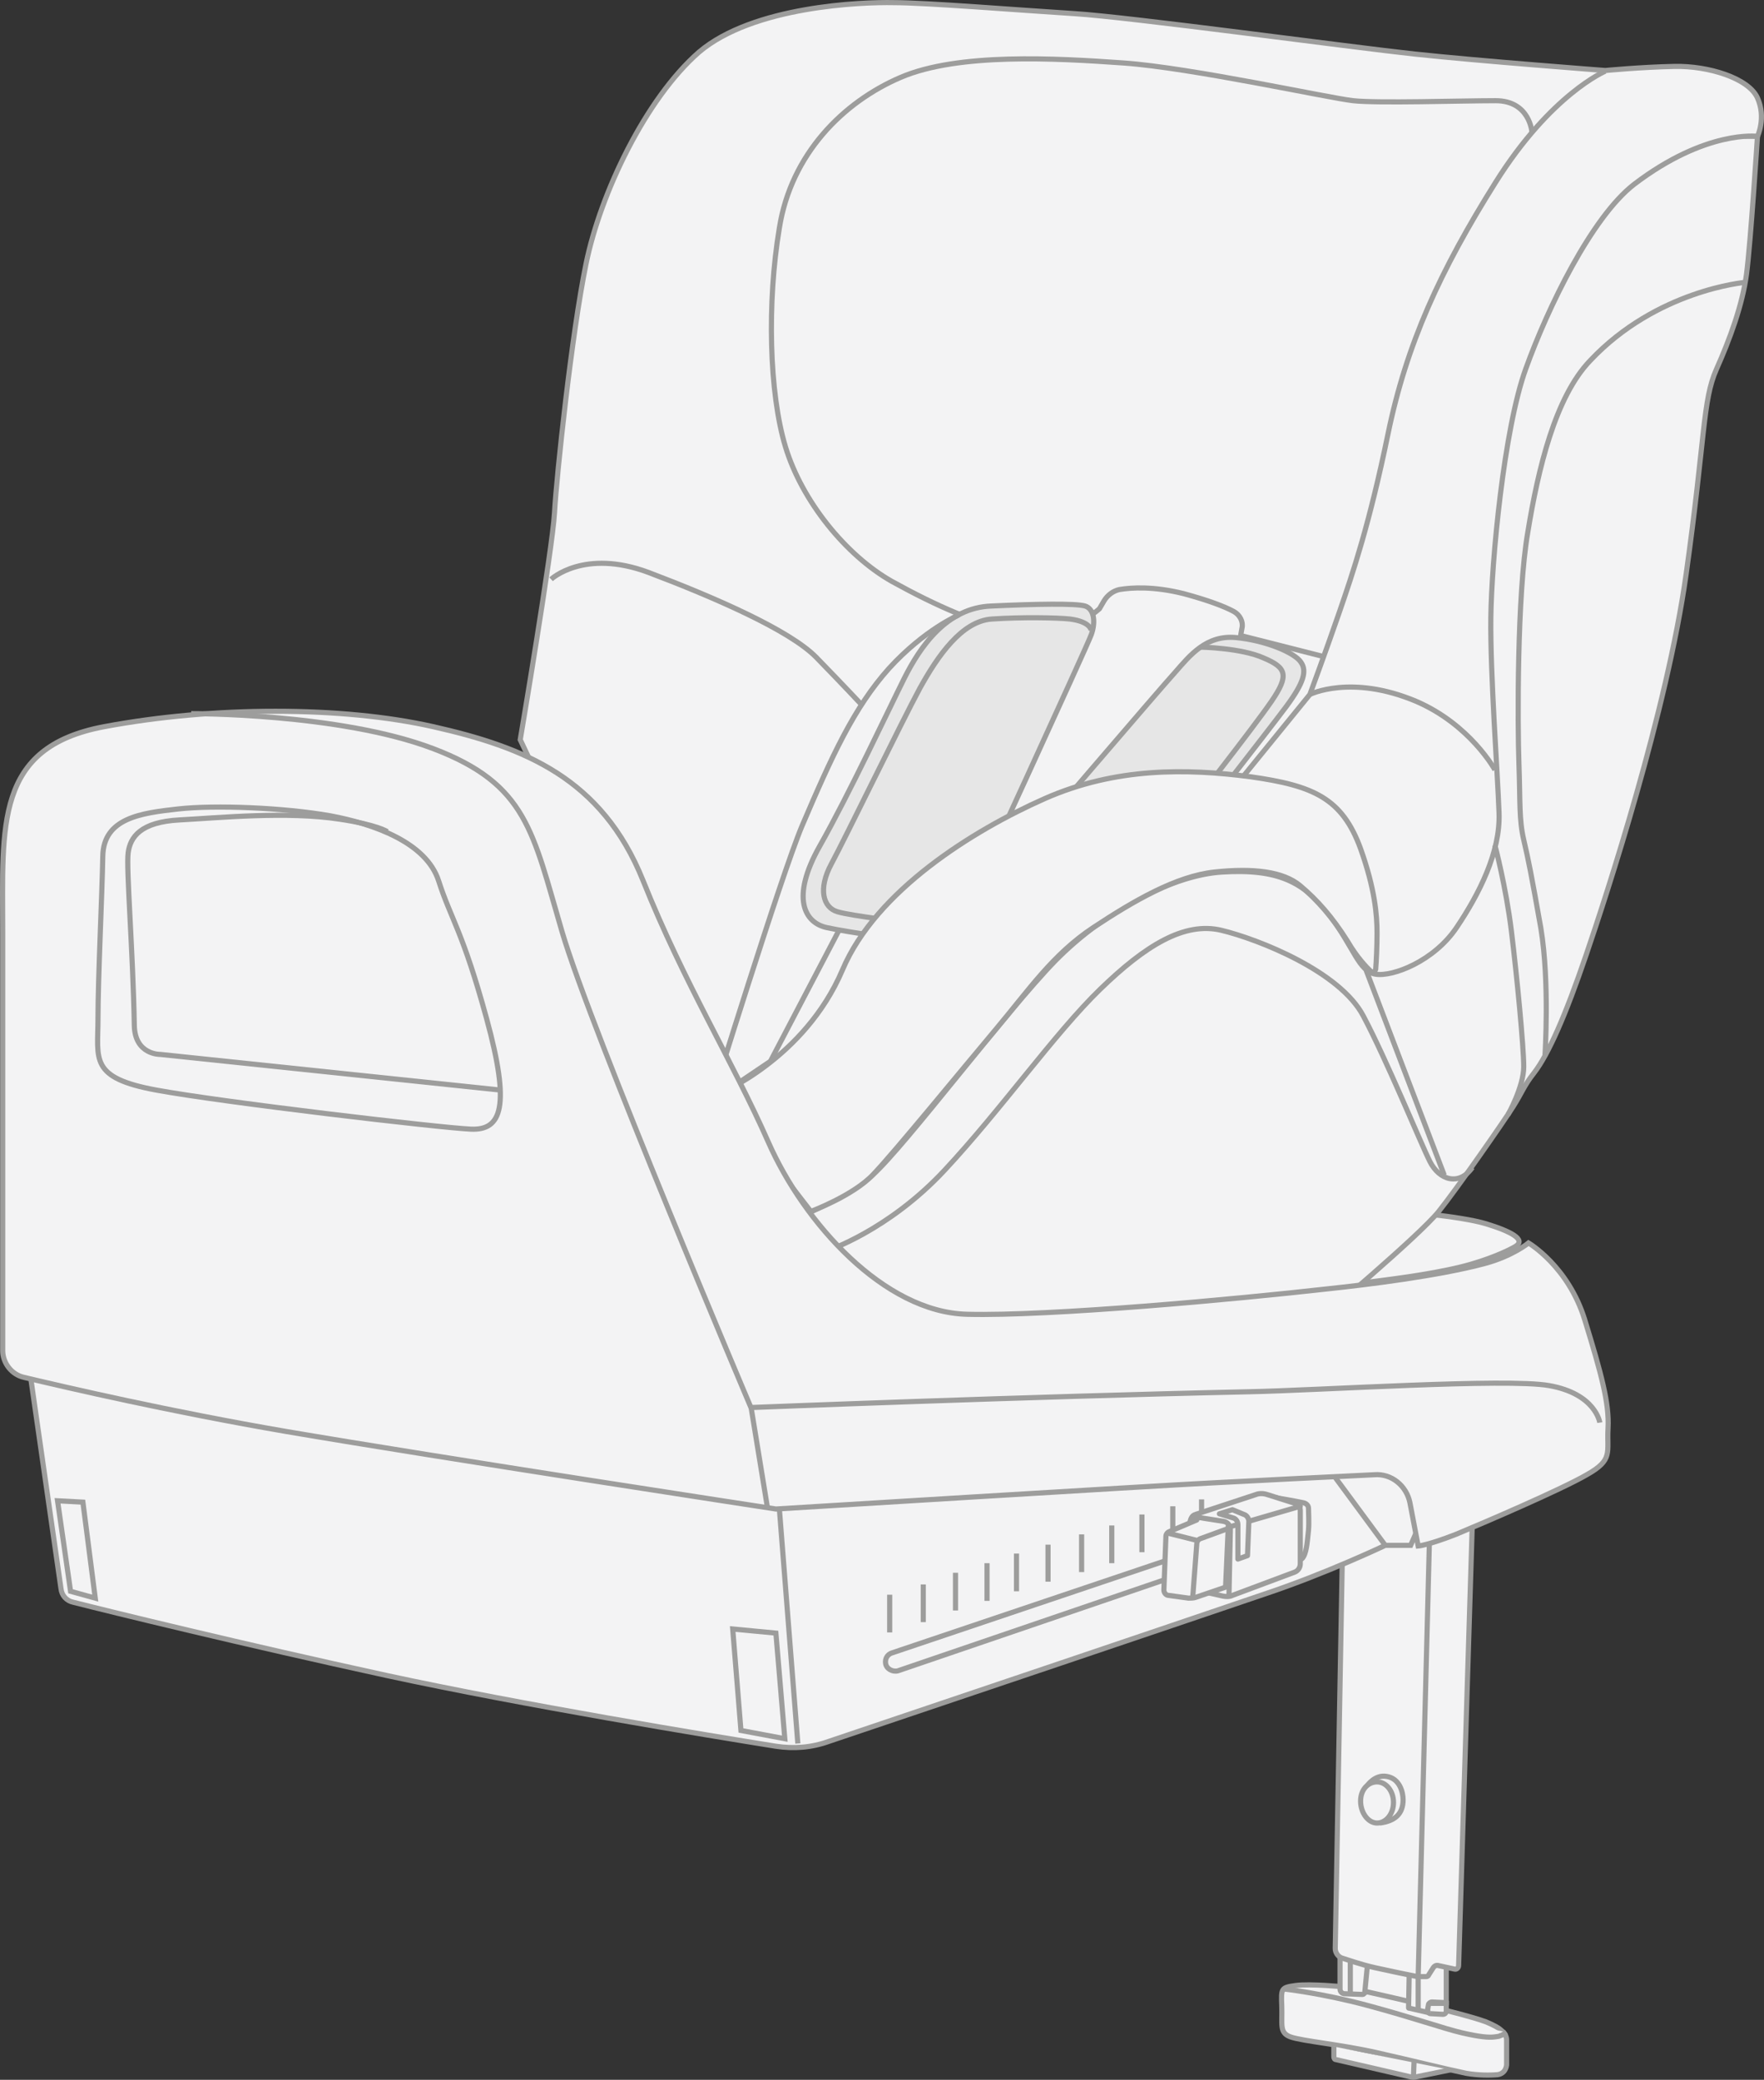 <?xml version="1.0" encoding="UTF-8"?>
<!DOCTYPE svg PUBLIC "-//W3C//DTD SVG 1.1//EN" "http://www.w3.org/Graphics/SVG/1.1/DTD/svg11.dtd">
<!-- Creator: CorelDRAW 2018 (64-Bit) -->
<svg xmlns="http://www.w3.org/2000/svg" xml:space="preserve" width="86.46mm" height="101.91mm" version="1.1" style="shape-rendering:geometricPrecision; text-rendering:geometricPrecision; image-rendering:optimizeQuality; fill-rule:evenodd; clip-rule:evenodd"
viewBox="0 0 4430.54 5222.25"
 xmlns:xlink="http://www.w3.org/1999/xlink">
 <rect x="0" y="0" width="4430.54" height="5222.25" fill="#333333" stroke="none"/>
 <defs>
  <style type="text/css">
   <![CDATA[
    .str0 {stroke:#9D9D9C;stroke-width:12.91;stroke-miterlimit:4}
    .str2 {stroke:#9D9D9C;stroke-width:12.91;stroke-linecap:round;stroke-miterlimit:4}
    .str1 {stroke:#9D9D9C;stroke-width:12.91;stroke-linecap:round;stroke-linejoin:round;stroke-miterlimit:4}
    .fil1 {fill:none;fill-rule:nonzero}
    .fil2 {fill:#E6E6E6;fill-rule:nonzero}
    .fil0 {fill:#F3F3F4;fill-rule:nonzero}
   ]]>
  </style>
 </defs>
 <g id="Слой_x0020_1">
  <path class="fil0" d="M3496.52 3043.54c5.17,-5.17 173.88,10.33 235.86,29.27 61.98,18.94 101.58,39.6 74.03,56.81 -13.77,8.61 -67.14,34.44 -137.73,51.65 -84.36,20.66 -191.1,32.71 -228.97,37.87 -72.31,10.33 56.81,-175.6 56.81,-175.6z"/>
  <path class="fil1 str0" d="M3496.52 3043.54c5.17,-5.17 173.88,10.33 235.86,29.27 61.98,18.94 101.58,39.6 74.03,56.81 -13.77,8.61 -67.14,34.44 -137.73,51.65 -84.36,20.66 -191.1,32.71 -228.97,37.87 -72.31,10.33 56.81,-175.6 56.81,-175.6z"/>
  <path class="fil0" d="M3317.47 3310.4c0,0 247.91,-208.32 296.12,-268.57 48.21,-60.26 161.83,-223.81 185.94,-261.69 24.1,-37.87 27.54,-53.37 53.37,-86.08 36.16,-46.48 79.2,-144.62 130.85,-296.12 51.65,-151.5 203.15,-612.89 251.36,-957.22 48.21,-344.32 41.32,-435.57 75.75,-513.04 34.43,-77.47 65.42,-161.83 75.75,-239.3 10.33,-77.47 27.54,-346.04 27.54,-346.04l-2678.83 -49.93 -294.4 1341.14 37.87 1559.78 736.85 228.97 1101.83 -111.9z"/>
  <path class="fil1 str0" d="M3317.47 3310.4c0,0 247.91,-208.32 296.12,-268.57 48.21,-60.26 161.83,-223.81 185.94,-261.69 24.1,-37.87 27.54,-53.37 53.37,-86.08 36.16,-46.48 79.2,-144.62 130.85,-296.12 51.65,-151.5 203.15,-612.89 251.36,-957.22 48.21,-344.32 41.32,-435.57 75.75,-513.04 34.43,-77.47 65.42,-161.83 75.75,-239.3 10.33,-77.47 27.54,-346.04 27.54,-346.04l-2678.83 -49.93 -294.4 1341.14 37.87 1559.78 736.85 228.97 1101.83 -111.9z"/>
  <path class="fil0" d="M4414.14 342.33c0,0 22.38,-46.48 0,-96.41 -22.38,-49.93 -123.95,-80.91 -208.32,-79.19 -84.36,1.72 -173.88,10.33 -173.88,10.33 0,0 -318.5,-24.1 -478.61,-41.32 -160.11,-17.21 -716.19,-92.97 -855.64,-101.58 -137.73,-8.61 -371.87,-27.54 -452.79,-27.54 -80.91,-1.72 -352.93,8.61 -488.94,123.95 -134.28,117.07 -247.91,354.65 -284.07,531.98 -36.15,175.6 -74.03,531.98 -79.19,624.94 -5.17,92.97 -86.08,569.85 -86.08,569.85l588.79 1244.73c0,0 213.48,-77.48 296.12,-151.5 82.64,-74.03 332.28,-408.02 459.67,-538.87 127.4,-129.12 299.56,-215.2 418.35,-222.09 139.46,-8.6 204.87,24.11 268.57,106.74 63.7,84.36 74.03,142.89 117.07,149.78 43.04,6.89 146.34,-32.71 203.15,-117.07 56.81,-84.36 110.18,-189.38 106.74,-287.51 -3.44,-98.13 -22.38,-349.48 -20.66,-490.66 1.72,-141.17 32.71,-473.44 87.8,-624.94 55.09,-153.22 165.28,-380.48 272.01,-463.11 180.77,-137.73 309.89,-120.52 309.89,-120.52z"/>
  <path class="fil1 str0" d="M4414.14 342.33c0,0 22.38,-46.48 0,-96.41 -22.38,-49.93 -123.95,-80.91 -208.32,-79.19 -84.36,1.72 -173.88,10.33 -173.88,10.33 0,0 -318.5,-24.1 -478.61,-41.32 -160.11,-17.21 -716.19,-92.97 -855.64,-101.58 -137.73,-8.61 -371.87,-27.54 -452.79,-27.54 -80.91,-1.72 -352.93,8.61 -488.94,123.95 -134.28,117.07 -247.91,354.65 -284.07,531.98 -36.15,175.6 -74.03,531.98 -79.19,624.94 -5.17,92.97 -86.08,569.85 -86.08,569.85l588.79 1244.73c0,0 213.48,-77.48 296.12,-151.5 82.64,-74.03 332.28,-408.02 459.67,-538.87 127.4,-129.12 299.56,-215.2 418.35,-222.09 139.46,-8.6 204.87,24.11 268.57,106.74 63.7,84.36 74.03,142.89 117.07,149.78 43.04,6.89 146.34,-32.71 203.15,-117.07 56.81,-84.36 110.18,-189.38 106.74,-287.51 -3.44,-98.13 -22.38,-349.48 -20.66,-490.66 1.72,-141.17 32.71,-473.44 87.8,-624.94 55.09,-153.22 165.28,-380.48 272.01,-463.11 180.77,-137.73 309.89,-120.52 309.89,-120.52z"/>
  <path class="fil1 str0" d="M2074.46 3141.68c0,0 154.95,-49.93 297.84,-203.15 142.89,-153.22 277.18,-344.32 390.81,-454.51 113.62,-110.18 211.76,-170.44 304.72,-148.06 92.97,22.38 297.84,103.3 356.38,215.2 58.54,110.18 142.89,316.78 167,364.98 24.1,48.21 74.03,61.97 106.74,15.49"/>
  <path class="fil1 str0" d="M3787.47 2799.07c0,0 39.6,-70.59 39.6,-120.52 0,-49.93 -17.22,-228.97 -30.99,-340.88 -13.77,-111.9 -41.32,-215.2 -41.32,-215.2"/>
  <path class="fil1 str0" d="M3880.44 2649.29c0,0 12.05,-182.49 -10.33,-318.5 -24.1,-136.01 -30.99,-170.44 -43.04,-222.09 -12.05,-51.65 -8.61,-94.69 -12.05,-191.1 -3.44,-94.69 -5.17,-423.52 22.38,-581.9 25.82,-158.39 68.86,-339.16 156.67,-430.4 166.99,-177.33 389.08,-196.26 389.08,-196.26"/>
  <path class="fil1 str0" d="M3431.1 2435.81c1.72,5.17 196.26,514.77 196.26,514.77"/>
  <path class="fil1 str0" d="M3847.73 332c0,0 -5.17,-79.19 -91.25,-79.19 -86.08,0 -296.12,6.89 -358.09,0 -61.98,-6.89 -406.3,-82.64 -576.74,-94.69 -170.44,-12.05 -414.91,-25.83 -559.52,36.15 -144.62,61.98 -275.46,192.82 -304.73,378.75 -30.99,185.94 -25.82,413.19 15.5,549.2 41.32,136.01 151.5,272.02 266.85,337.44 115.35,63.7 211.76,105.02 318.5,130.85 106.74,25.82 203.15,-61.98 203.15,-61.98l12.05 -20.66c8.61,-13.77 22.38,-24.1 37.88,-27.54 30.99,-5.17 86.08,-8.61 161.83,10.33 63.7,17.21 103.3,32.71 125.68,44.76 15.5,8.61 24.1,25.82 20.66,41.32l-3.44 18.94 210.04 53.37"/>
  <path class="fil2" d="M2269.01 2360.06c0,0 -137.73,-18.94 -192.82,-30.99 -55.09,-12.05 -91.24,-74.03 -17.22,-204.87 74.03,-130.85 172.16,-340.88 211.76,-420.08 39.6,-79.19 106.74,-179.05 220.36,-182.49 111.91,-5.17 210.04,-6.89 234.14,0 22.38,6.89 27.55,39.6 15.5,72.31 -12.05,32.71 -311.61,683.48 -311.61,683.48l-160.11 82.64z"/>
  <path class="fil1 str0" d="M2269.01 2360.06c0,0 -137.73,-18.94 -192.82,-30.99 -55.09,-12.05 -91.24,-74.03 -17.22,-204.87 74.03,-130.85 172.16,-340.88 211.76,-420.08 39.6,-79.19 106.74,-179.05 220.36,-182.49 111.91,-5.17 210.04,-6.89 234.14,0 22.38,6.89 27.55,39.6 15.5,72.31 -12.05,32.71 -311.61,683.48 -311.61,683.48l-160.11 82.64z"/>
  <path class="fil2" d="M2558.24 2144.86c0,0 356.38,-416.63 394.25,-457.95 36.15,-41.32 77.47,-92.97 151.5,-86.08 74.03,6.89 148.06,37.88 163.55,61.98 15.5,22.38 6.89,51.65 -36.15,110.18 -44.76,60.26 -273.73,352.93 -273.73,352.93l-399.42 18.93z"/>
  <path class="fil1 str0" d="M2558.24 2144.86c0,0 356.38,-416.63 394.25,-457.95 36.15,-41.32 77.47,-92.97 151.5,-86.08 74.03,6.89 148.06,37.88 163.55,61.98 15.5,22.38 6.89,51.65 -36.15,110.18 -44.76,60.26 -273.73,352.93 -273.73,352.93l-399.42 18.93z"/>
  <path class="fil1 str0" d="M3016.19 1624.93c0,0 101.57,1.72 158.38,27.54 56.81,24.11 63.7,43.04 18.94,108.46 -44.76,65.42 -220.37,289.23 -220.37,289.23"/>
  <path class="fil1 str0" d="M2284.5 2317.02c0,0 -146.34,-17.22 -180.77,-27.55 -36.15,-10.33 -49.93,-56.81 -15.5,-120.51 34.44,-63.7 177.33,-358.1 222.09,-440.73 44.76,-80.92 105.02,-168.72 180.77,-173.89 75.75,-5.17 165.28,-3.44 196.26,0 53.37,6.89 53.37,29.27 53.37,29.27"/>
  <path class="fil0" d="M3443.15 2439.25c5.17,3.44 10.33,0 12.05,-5.17 1.72,-20.66 3.44,-58.53 3.44,-91.24 0,-44.76 -5.17,-110.18 -41.32,-211.76 -46.48,-127.4 -118.79,-158.39 -277.18,-180.77 -158.39,-20.66 -337.44,-24.1 -516.48,55.09 -179.05,79.2 -423.52,230.69 -507.88,430.4 -94.69,222.09 -308.17,309.89 -308.17,309.89l228.97 296.12c0,0 106.74,-39.6 156.67,-92.97 49.93,-51.65 227.26,-268.57 309.89,-366.71 80.91,-96.41 141.17,-185.93 242.75,-253.07 101.58,-67.14 208.32,-129.12 304.73,-139.46 96.41,-10.33 172.16,-1.72 215.2,34.44 43.04,36.15 80.92,79.19 118.79,139.45 24.11,41.32 46.48,63.7 58.54,75.75z"/>
  <path class="fil1 str0" d="M3443.15 2439.25c5.17,3.44 10.33,0 12.05,-5.17 1.72,-20.66 3.44,-58.53 3.44,-91.24 0,-44.76 -5.17,-110.18 -41.32,-211.76 -46.48,-127.4 -118.79,-158.39 -277.18,-180.77 -158.39,-20.66 -337.44,-24.1 -516.48,55.09 -179.05,79.2 -423.52,230.69 -507.88,430.4 -94.69,222.09 -308.17,309.89 -308.17,309.89l228.97 296.12c0,0 106.74,-39.6 156.67,-92.97 49.93,-51.65 227.26,-268.57 309.89,-366.71 80.91,-96.41 141.17,-185.93 242.75,-253.07 101.58,-67.14 208.32,-129.12 304.73,-139.46 96.41,-10.33 172.16,-1.72 215.2,34.44 43.04,36.15 80.92,79.19 118.79,139.45 24.11,41.32 46.48,63.7 58.54,75.75z"/>
  <path class="fil1 str0" d="M4031.94 178.77c0,0 -136.01,56.81 -275.46,278.91 -139.45,222.09 -223.81,406.3 -270.29,631.83 -46.48,225.53 -87.8,347.77 -122.24,447.62 -34.43,99.85 -74.03,206.59 -74.03,206.59l-165.28 203.15"/>
  <path class="fil1 str0" d="M3754.76 1933.1c0,0 -61.97,-113.63 -197.98,-172.16 -163.56,-68.86 -266.85,-17.22 -266.85,-17.22"/>
  <path class="fil1 str0" d="M1384.1 1454.49c0,0 82.64,-77.47 244.47,-17.21 163.55,61.97 354.65,144.62 421.79,213.48 67.14,68.87 115.35,120.52 115.35,120.52"/>
  <path class="fil1 str0" d="M2408.46 1544.02c0,0 -86.08,36.15 -175.61,134.28 -87.8,98.13 -142.89,218.64 -218.64,395.97 -53.37,127.4 -227.25,690.37 -227.25,690.37l148.06 -99.85 172.16 -328.83"/>
  <path class="fil0" d="M3427.65 4923.55l-8.61 77.47 125.68 29.27c0,0 1.72,-86.08 1.72,-89.53 0,-3.44 0,-5.16 0,-5.16 0,0 -118.79,-12.05 -118.79,-12.05z"/>
  <path class="fil1 str0" d="M3427.65 4923.55l-8.61 77.47 125.68 29.27c0,0 1.72,-86.08 1.72,-89.53 0,-3.44 0,-5.16 0,-5.16 0,0 -118.79,-12.05 -118.79,-12.05z"/>
  <path class="fil0" d="M3377.72 4988.97c0,0 -87.8,-8.6 -123.95,-3.44 -36.16,5.16 -36.16,6.88 -34.44,51.64 1.72,46.49 -6.88,67.14 22.38,77.48 29.27,10.33 125.68,18.93 216.93,39.6 91.24,20.66 173.88,41.32 223.81,51.65 29.27,5.17 60.26,5.17 79.19,3.44 12.05,-1.72 20.66,-10.33 22.38,-24.11 0,-18.93 0,-48.21 0,-63.7 0,-8.61 -5.17,-17.22 -12.05,-22.38 -6.89,-6.89 -18.93,-13.77 -39.6,-22.38 -68.87,-25.83 -354.65,-87.81 -354.65,-87.81z"/>
  <path class="fil1 str0" d="M3377.72 4988.97c0,0 -87.8,-8.6 -123.95,-3.44 -36.16,5.16 -36.16,6.88 -34.44,51.64 1.72,46.49 -6.88,67.14 22.38,77.48 29.27,10.33 125.68,18.93 216.93,39.6 91.24,20.66 173.88,41.32 223.81,51.65 29.27,5.17 60.26,5.17 79.19,3.44 12.05,-1.72 20.66,-10.33 22.38,-24.11 0,-18.93 0,-48.21 0,-63.7 0,-8.61 -5.17,-17.22 -12.05,-22.38 -6.89,-6.89 -18.93,-13.77 -39.6,-22.38 -68.87,-25.83 -354.65,-87.81 -354.65,-87.81z"/>
  <path class="fil0" d="M3365.67 4913.22l0 80.91c0,6.89 5.17,12.05 12.05,12.05l44.76 1.72c1.72,0 3.44,-1.72 5.17,-3.44l6.89 -70.58 -68.87 -20.66z"/>
  <path class="fil1 str0" d="M3365.67 4913.22l0 80.91c0,6.89 5.17,12.05 12.05,12.05l44.76 1.72c1.72,0 3.44,-1.72 5.17,-3.44l6.89 -70.58"/>
  <line class="fil1 str0" x1="3391.5" y1="4923.55" x2="3391.5" y2= "5006.18" />
  <path class="fil0" d="M3592.93 5056.11l30.99 1.72c5.17,0 8.61,-3.44 8.61,-8.61l0 -18.93 -39.6 0c-3.44,0 -6.89,3.44 -6.89,6.88l0 10.33c0,5.17 3.44,8.61 6.89,8.61z"/>
  <path class="fil1 str0" d="M3592.93 5056.11l30.99 1.72c5.17,0 8.61,-3.44 8.61,-8.61l0 -18.93 -39.6 0c-3.44,0 -6.89,3.44 -6.89,6.88l0 10.33c0,5.17 3.44,8.61 6.89,8.61z"/>
  <path class="fil0" d="M3539.56 4947.65l-1.72 92.97c0,1.72 0,1.72 1.72,1.72l44.76 10.33 3.44 -18.93c0,-3.44 5.17,-6.89 8.61,-6.89l36.15 1.72 0 -103.3 -92.97 22.38z"/>
  <path class="fil1 str0" d="M3539.56 4947.65l-1.72 92.97c0,1.72 0,1.72 1.72,1.72l44.76 10.33 3.44 -18.93c0,-3.44 5.17,-6.89 8.61,-6.89l36.15 1.72 0 -103.3"/>
  <line class="fil1 str0" x1="3561.94" y1="5049.22" x2="3561.94" y2= "4964.87" />
  <path class="fil0" d="M3372.56 3849.26l-18.93 1043.29c0,10.33 6.89,20.66 17.21,24.11 17.22,5.17 44.76,15.5 82.64,24.1 46.48,10.33 80.91,17.22 98.13,20.66 6.88,1.72 13.77,1.72 20.66,1.72l10.33 0c1.72,0 5.17,-1.72 5.17,-3.44l12.05 -18.94c3.44,-5.16 8.6,-6.88 13.77,-5.16l39.6 8.6c5.16,1.72 10.33,-3.44 10.33,-8.6l36.16 -1167.26 -327.11 80.92z"/>
  <path class="fil1 str0" d="M3372.56 3849.26l-18.93 1043.29c0,10.33 6.89,20.66 17.21,24.11 17.22,5.17 44.76,15.5 82.64,24.1 46.48,10.33 80.91,17.22 98.13,20.66 6.88,1.72 13.77,1.72 20.66,1.72l10.33 0c1.72,0 5.17,-1.72 5.17,-3.44l12.05 -18.94c3.44,-5.16 8.6,-6.88 13.77,-5.16l39.6 8.6c5.16,1.72 10.33,-3.44 10.33,-8.6l36.16 -1167.26 -327.11 80.92z"/>
  <line class="fil1 str0" x1="3592.93" y1="3763.18" x2="3561.94" y2= "4963.14" />
  <path class="fil1 str0" d="M3434.54 4482.81c0,0 18.94,-27.55 48.21,-22.38 32.71,5.17 41.32,39.6 41.32,58.54 0,34.43 -18.93,53.37 -58.54,58.54"/>
  <path class="fil0" d="M3499.96 4525.85c0,29.27 -18.94,51.65 -41.32,51.65 -22.38,0 -41.32,-25.83 -41.32,-55.09 0,-29.27 18.94,-48.21 41.32,-48.21 22.38,0 41.32,22.38 41.32,51.65z"/>
  <path class="fil1 str0" d="M3499.96 4525.85c0,29.27 -18.94,51.65 -41.32,51.65 -22.38,0 -41.32,-25.83 -41.32,-55.09 0,-29.27 18.94,-48.21 41.32,-48.21 22.38,0 41.32,22.38 41.32,51.65z"/>
  <path class="fil0" d="M3224.5 4994.13c0,0 94.69,10.33 210.04,41.32 115.35,30.99 192.82,58.54 237.58,68.87 44.76,10.33 67.14,12.05 80.92,10.33 13.77,-1.72 12.05,-1.72 15.49,-3.44 3.44,0 15.5,-8.61 15.5,-8.61l-559.53 -108.46z"/>
  <path class="fil1 str0" d="M3224.5 4994.13c0,0 94.69,10.33 210.04,41.32 115.35,30.99 192.82,58.54 237.58,68.87 44.76,10.33 67.14,12.05 80.92,10.33 13.77,-1.72 12.05,-1.72 15.49,-3.44 3.44,0 15.5,-8.61 15.5,-8.61"/>
  <path class="fil0" d="M3350.18 5138.75l0 25.83c0,3.44 1.72,6.89 5.17,6.89l185.93 43.04c5.17,1.72 12.05,1.72 17.21,0l84.36 -17.22 -292.67 -58.54z"/>
  <path class="fil1 str0" d="M3350.18 5138.75l0 25.83c0,3.44 1.72,6.89 5.17,6.89l185.93 43.04c5.17,1.72 12.05,1.72 17.21,0l84.36 -17.22"/>
  <line class="fil1 str0" x1="3551.61" y1="5176.63" x2="3549.89" y2= "5217.94" />
  <path class="fil0" d="M70.5 3413.69l82.64 575.02c1.72,17.21 13.77,30.99 30.99,34.43 94.69,24.11 425.24,105.02 788.5,184.21 342.6,74.03 804,149.78 976.15,177.33 44.76,6.89 89.52,3.44 132.57,-12.05 225.53,-75.75 964.1,-325.38 1094.94,-370.14 154.95,-51.65 303.01,-122.24 303.01,-122.24l63.7 0 123.95 -284.07 -1931.65 41.32 -1664.81 -223.81z"/>
  <path class="fil1 str0" d="M70.5 3413.69l82.64 575.02c1.72,17.21 13.77,30.99 30.99,34.43 94.69,24.11 425.24,105.02 788.5,184.21 342.6,74.03 804,149.78 976.15,177.33 44.76,6.89 89.52,3.44 132.57,-12.05 225.53,-75.75 964.1,-325.38 1094.94,-370.14 154.95,-51.65 303.01,-122.24 303.01,-122.24l63.7 0 123.95 -284.07 -1931.65 41.32 -1664.81 -223.81z"/>
  <path class="fil0" d="M3980.29 3313.84c41.32,134.28 61.98,210.03 58.54,272.01 -3.44,61.98 13.77,79.19 -53.37,117.07 -65.42,37.87 -258.24,120.51 -328.83,149.78 -70.58,27.54 -94.69,29.27 -94.69,29.27l-20.66 -108.46c-8.61,-43.04 -46.48,-74.03 -89.52,-70.58 -110.18,5.17 -311.61,15.49 -409.75,20.66 -139.45,6.89 -1093.23,65.42 -1093.23,65.42 0,0 -845.31,-129.12 -1229.23,-194.54 -290.95,-49.93 -550.92,-110.18 -659.38,-136.01 -30.99,-6.89 -53.37,-36.16 -53.37,-67.14 0,-249.63 0,-817.77 0,-1051.91 0,-266.85 -20.66,-463.11 254.8,-514.76 275.46,-51.65 597.4,-51.65 826.37,0 228.97,51.65 423.52,129.12 526.81,385.64 103.3,258.24 225.53,454.51 315.06,657.66 89.52,203.15 290.95,426.96 499.26,432.12 208.32,5.17 674.88,-37.87 903.85,-63.7 98.13,-10.33 280.62,-32.71 395.97,-63.7 70.59,-18.93 110.18,-51.65 110.18,-51.65 0,0 99.85,58.54 141.17,192.83z"/>
  <path class="fil1 str0" d="M3980.29 3313.84c41.32,134.28 61.98,210.03 58.54,272.01 -3.44,61.98 13.77,79.19 -53.37,117.07 -65.42,37.87 -258.24,120.51 -328.83,149.78 -70.58,27.54 -94.69,29.27 -94.69,29.27l-20.66 -108.46c-8.61,-43.04 -46.48,-74.03 -89.52,-70.58 -110.18,5.17 -311.61,15.49 -409.75,20.66 -139.45,6.89 -1093.23,65.42 -1093.23,65.42 0,0 -845.31,-129.12 -1229.23,-194.54 -290.95,-49.93 -550.92,-110.18 -659.38,-136.01 -30.99,-6.89 -53.37,-36.16 -53.37,-67.14 0,-249.63 0,-817.77 0,-1051.91 0,-266.85 -20.66,-463.11 254.8,-514.76 275.46,-51.65 597.4,-51.65 826.37,0 228.97,51.65 423.52,129.12 526.81,385.64 103.3,258.24 225.53,454.51 315.06,657.66 89.52,203.15 290.95,426.96 499.26,432.12 208.32,5.17 674.88,-37.87 903.85,-63.7 98.13,-10.33 280.62,-32.71 395.97,-63.7 70.59,-18.93 110.18,-51.65 110.18,-51.65 0,0 99.85,58.54 141.17,192.83z"/>
  <path class="fil1 str0" d="M480.25 1791.93c0,0 371.87,-1.72 607.73,87.8 235.86,89.52 249.63,208.31 323.66,459.67 74.03,251.36 475.17,1196.52 475.17,1196.52l41.32 253.08"/>
  <path class="fil1 str0" d="M1886.81 3534.2c0,0 690.36,-27.54 1249.89,-39.6 175.61,-3.44 647.33,-34.43 754.07,-15.5 117.07,20.66 127.4,92.97 127.4,92.97"/>
  <path class="fil1 str0" d="M258.16 2150.02c-1.72,96.41 -12.05,306.45 -12.05,408.02 0,101.58 -22.38,148.06 146.34,179.05 168.72,30.99 712.75,94.69 790.22,98.13 77.47,3.44 99.85,-56.81 39.6,-277.18 -60.26,-220.37 -89.52,-249.63 -120.51,-346.04 -30.99,-96.41 -161.83,-142.89 -272.02,-163.56 -117.07,-20.66 -289.23,-27.54 -382.2,-17.21 -92.97,10.33 -187.66,22.38 -189.38,118.79z"/>
  <path class="fil1 str0" d="M972.63 2088.04c0,0 -25.82,-17.21 -118.79,-30.99 -132.57,-20.66 -304.73,-3.44 -402.86,1.72 -98.13,5.17 -123.96,43.04 -129.12,82.64 -5.17,39.6 12.05,242.75 15.5,433.85 1.72,74.03 65.42,72.31 65.42,72.31l853.92 89.52"/>
  <polygon class="fil1 str0" points="239.22,4012.81 177.24,3995.6 144.53,3768.34 208.23,3771.79 "/>
  <polygon class="fil1 str0" points="1971.17,4365.74 1860.98,4345.09 1840.32,4090.29 1948.78,4100.62 "/>
  <line class="fil1 str0" x1="1957.39" y1="3787.28" x2="2003.88" y2= "4377.8" />
  <path class="fil1 str0" d="M3042.01 3880.25l-802.27 270.3c-10.33,3.44 -17.21,13.77 -15.49,25.82l0 0c1.72,13.77 17.21,22.38 30.99,18.94l786.78 -268.57 0 -46.48z"/>
  <line class="fil1 str0" x1="2945.6" y1="3782.12" x2="2945.6" y2= "3876.8" />
  <line class="fil1 str0" x1="3017.91" y1="3764.9" x2="3017.91" y2= "3859.59" />
  <path class="fil0" d="M3198.68 3759.73c1.72,0 51.65,8.61 75.75,13.77 6.89,1.72 12.05,6.89 12.05,13.77 0,12.05 1.72,34.43 0,55.09 -3.44,32.71 -5.17,58.54 -15.5,70.58 -10.33,12.05 -60.25,-29.27 -60.25,-29.27l-12.05 -123.96z"/>
  <path class="fil1 str0" d="M3198.68 3759.73c1.72,0 51.65,8.61 75.75,13.77 6.89,1.72 12.05,6.89 12.05,13.77 0,12.05 1.72,34.43 0,55.09 -3.44,32.71 -5.17,58.54 -15.5,70.58 -10.33,12.05 -60.25,-29.27 -60.25,-29.27l-12.05 -123.96z"/>
  <path class="fil0" d="M3002.41 3802.78l151.5 -49.93c8.61,-3.44 18.93,-3.44 29.27,0l70.59 22.38c6.89,1.72 12.05,8.61 12.05,17.22l0 134.28c0,8.61 -5.16,17.22 -13.77,20.66l-156.67 58.53c-6.89,3.44 -15.5,3.44 -24.11,1.72l-91.24 -20.66 8.61 -163.56c1.72,-12.05 6.89,-18.93 13.77,-20.66z"/>
  <path class="fil1 str0" d="M3002.41 3802.78l151.5 -49.93c8.61,-3.44 18.93,-3.44 29.27,0l70.59 22.38c6.89,1.72 12.05,8.61 12.05,17.22l0 134.28c0,8.61 -5.16,17.22 -13.77,20.66l-156.67 58.53c-6.89,3.44 -15.5,3.44 -24.11,1.72l-91.24 -20.66 8.61 -163.56c1.72,-12.05 6.89,-18.93 13.77,-20.66z"/>
  <path class="fil1 str0" d="M2995.53 3807.94l77.47 12.05c10.33,1.72 17.22,10.33 17.22,20.66l-3.44 163.55"/>
  <line class="fil1 str1" x1="3088.49" y1="3833.76" x2="3265.82" y2= "3782.12" />
  <path class="fil0" d="M3062.67 3801.06l34.43 10.33c6.89,1.72 12.05,8.61 12.05,17.22l0 86.08 24.1 -8.61 3.44 -86.08c0,-6.89 -5.17,-15.49 -12.05,-17.21l-29.27 -12.05 -32.71 10.33z"/>
  <path class="fil1 str1" d="M3062.67 3801.06l34.43 10.33c6.89,1.72 12.05,8.61 12.05,17.22l0 86.08 24.1 -8.61 3.44 -86.08c0,-6.89 -5.17,-15.49 -12.05,-17.21l-29.27 -12.05 -32.71 10.33z"/>
  <path class="fil0" d="M3005.86 3816.55l-68.87 29.27c-5.17,1.72 -8.61,6.89 -8.61,12.05l-5.17 134.29c0,6.89 5.17,13.77 12.05,13.77l49.93 6.89c5.17,0 12.05,0 17.22,-1.72l75.75 -25.82 6.89 -153.22 -79.19 -15.5z"/>
  <path class="fil1 str2" d="M3005.86 3816.55l-68.87 29.27c-5.17,1.72 -8.61,6.89 -8.61,12.05l-5.17 134.29c0,6.89 5.17,13.77 12.05,13.77l49.93 6.89c5.17,0 12.05,0 17.22,-1.72l75.75 -25.82 6.89 -153.22"/>
  <path class="fil1 str0" d="M3086.77 3837.21l-70.58 25.82c-6.89,1.72 -10.33,8.61 -10.33,13.77l-10.33 136.01"/>
  <line class="fil1 str0" x1="2931.83" y1="3849.26" x2="3007.58" y2= "3868.2" />
  <line class="fil1 str0" x1="2234.57" y1="4004.2" x2="2234.57" y2= "4098.9" />
  <line class="fil1 str0" x1="2318.93" y1="3978.38" x2="2318.93" y2= "4073.07" />
  <line class="fil1 str0" x1="2399.85" y1="3949.11" x2="2399.85" y2= "4043.8" />
  <line class="fil1 str0" x1="2479.04" y1="3925.01" x2="2479.04" y2= "4019.7" />
  <line class="fil1 str0" x1="2553.07" y1="3900.91" x2="2553.07" y2= "3995.6" />
  <line class="fil1 str0" x1="2632.26" y1="3878.53" x2="2632.26" y2= "3971.49" />
  <line class="fil1 str0" x1="2716.63" y1="3852.7" x2="2716.63" y2= "3947.39" />
  <line class="fil1 str0" x1="2792.38" y1="3830.32" x2="2792.38" y2= "3925.01" />
  <line class="fil1 str0" x1="2868.13" y1="3802.78" x2="2868.13" y2= "3897.47" />
  <line class="fil1 str0" x1="3353.62" y1="3709.81" x2="3479.3" y2= "3880.25" />
 </g>
</svg>
